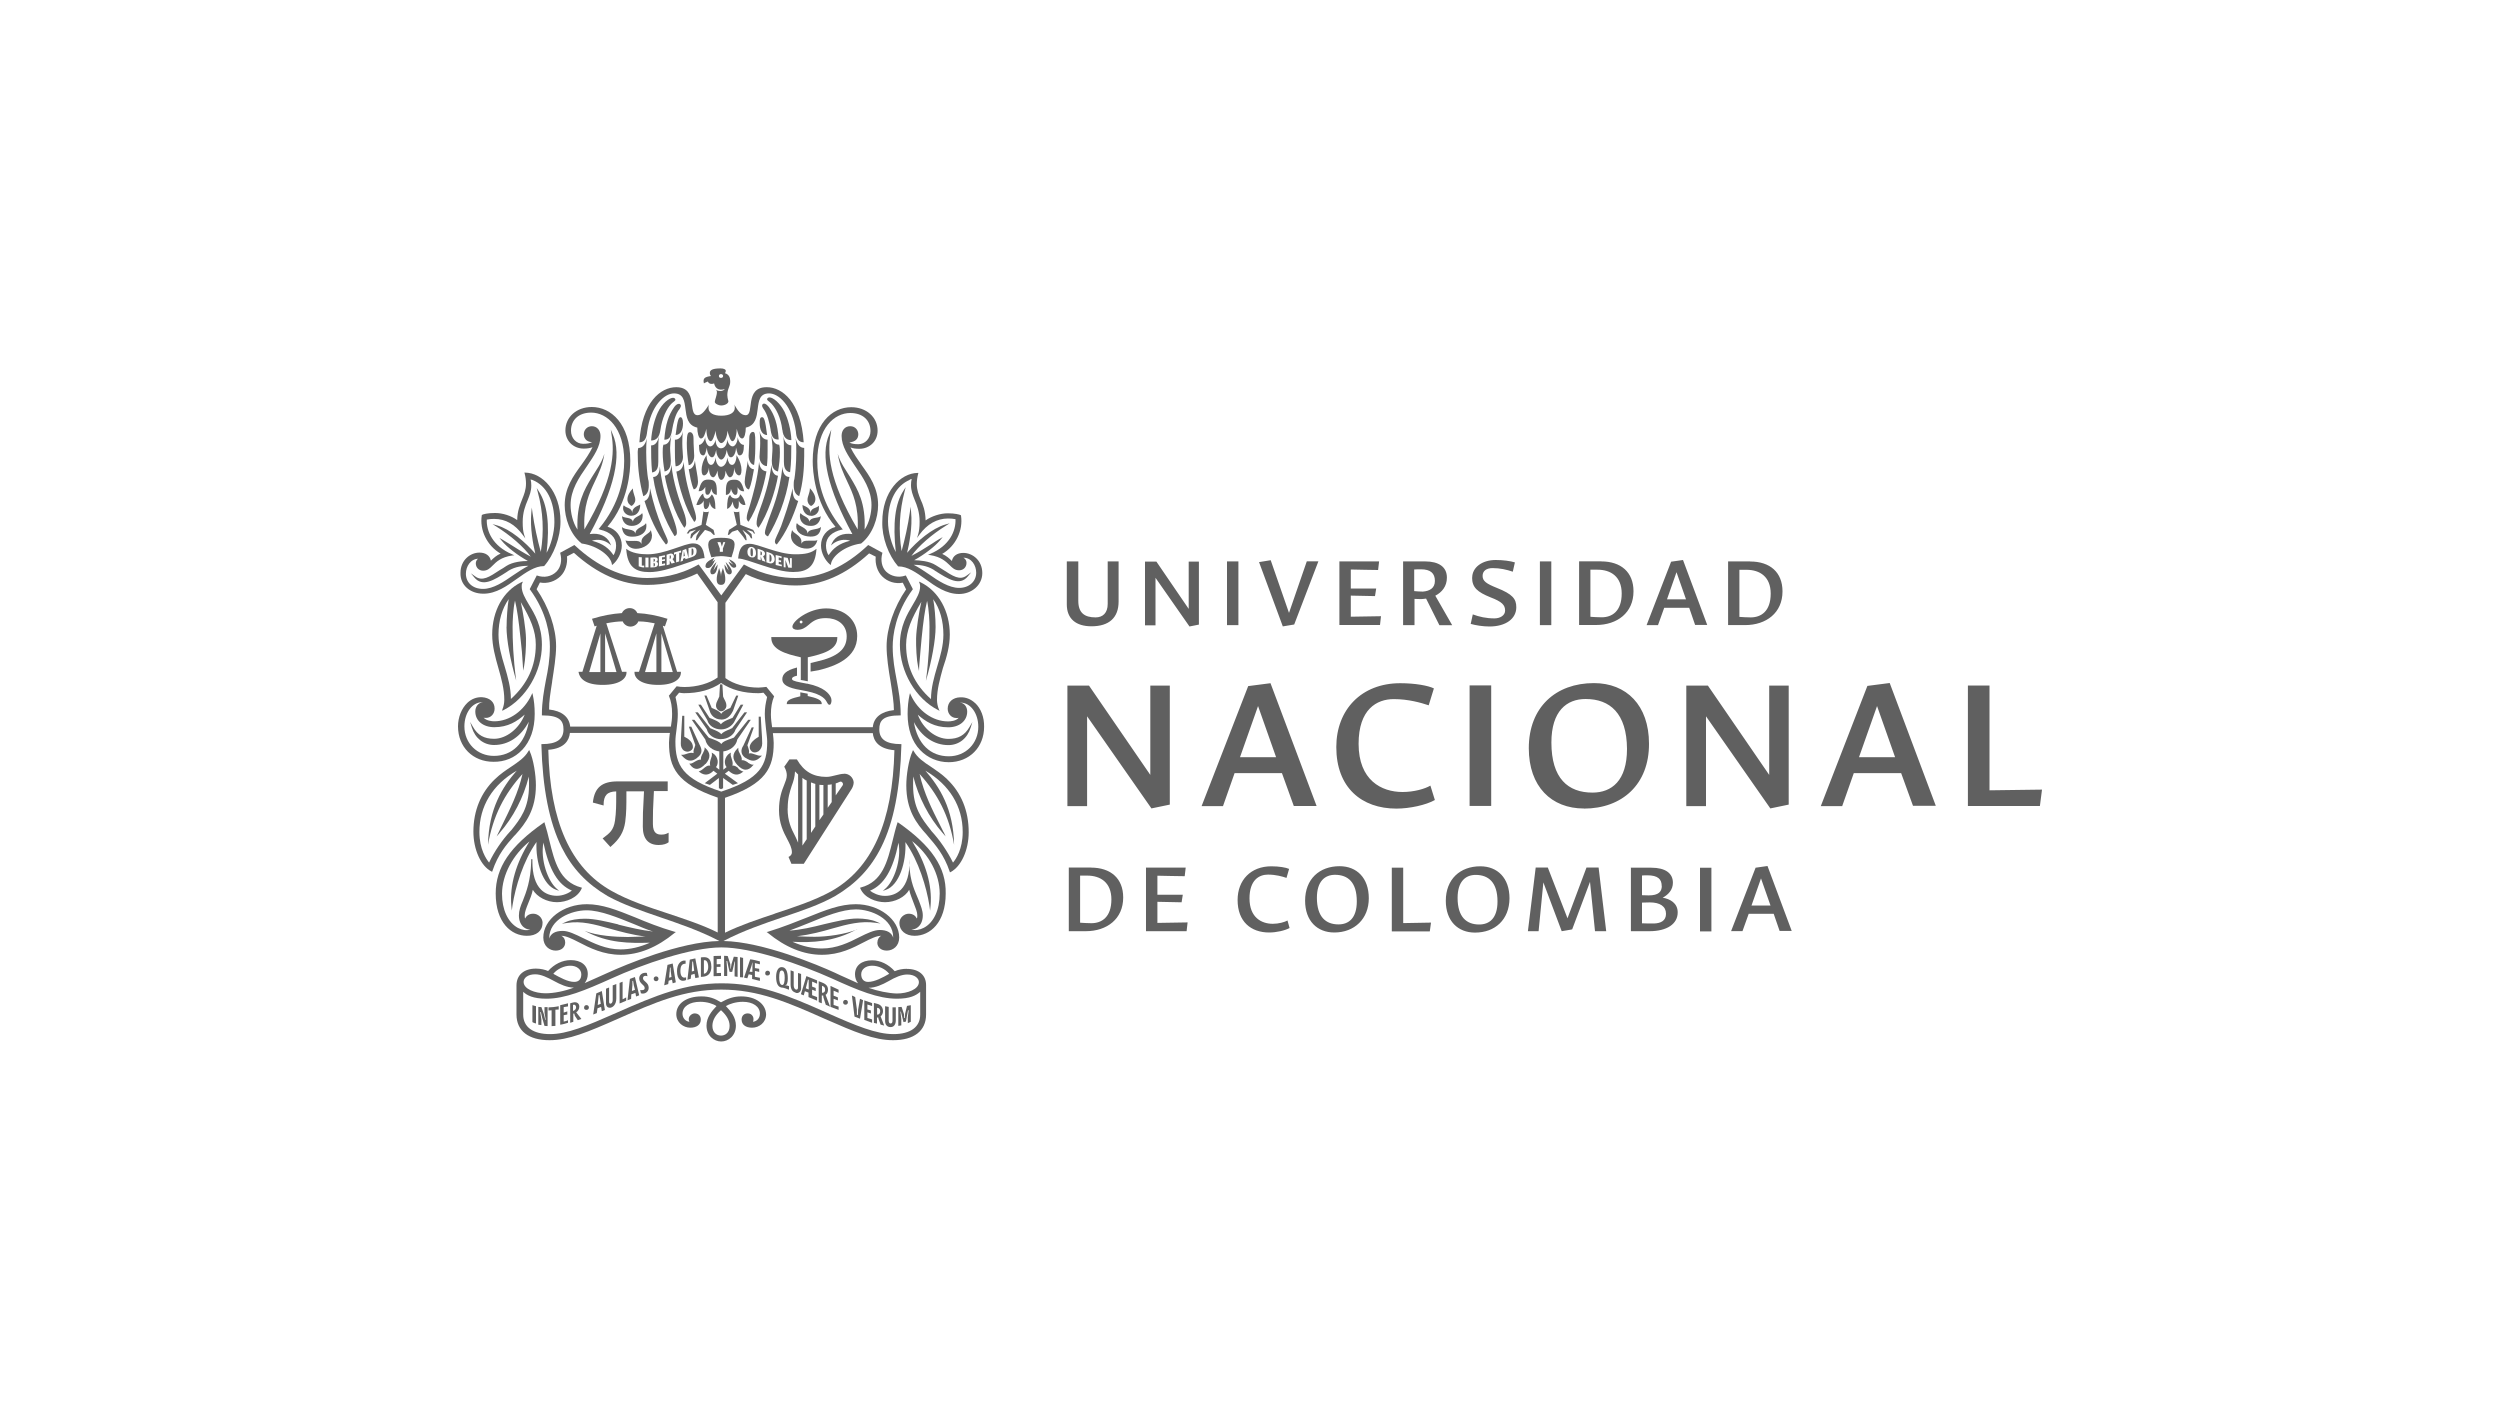 <?xml version="1.0" encoding="UTF-8"?>
<svg id="Capa_1" data-name="Capa 1" xmlns="http://www.w3.org/2000/svg" viewBox="0 0 250 141">
  <defs>
    <style>
      .cls-1 {
        fill: #606060;
      }
    </style>
  </defs>
  <path class="cls-1" d="m106.69,56.14h1.14v3.94c0,1.21.62,1.66,1.73,1.66.71,0,1.21-.43,1.21-1.35v-4.25h1.09v4.02c0,1.59-.93,2.47-2.71,2.47-1.54,0-2.47-.74-2.47-2.19v-4.3Zm12.26,6.51l-3.4-4.87v4.75h-1.05v-6.37h1.14l3.23,4.73v-4.73h1.02v6.3l-.95.19Zm4.89-.14h-1.14v-6.37h1.14v6.37Zm2.07-6.3l1.16-.19,1.83,5.27,1.78-5.16h1.16l-2.42,6.32-1.14.19-2.38-6.44Zm8.01-.07h3.99l-.1.86c-.9-.02-1.83-.02-2.73-.05v1.9h2.54l-.12.76-2.42-.05v2.11l3.02-.05-.1.88h-4.06v-6.37h-.02Zm7.53,3.73v2.64h-1.14v-6.37h2.19c1.38,0,2.19.55,2.19,1.62,0,.88-.5,1.47-1.16,1.81l1.69,2.95h-1.28l-1.33-2.66c-.19.02-.36.05-.52.05-.19,0-.4-.02-.62-.02Zm2.04-1.78c0-.76-.43-1.16-1.4-1.16-.24,0-.45,0-.67.02v2.16c.26.02.52.05.86.05.64-.05,1.21-.31,1.21-1.07Zm3.73-.33c0-1,.97-1.76,2.35-1.76.76,0,1.47.1,1.92.24l-.21.93c-.62-.21-1.28-.36-2.02-.36-.59,0-1,.26-1,.78s.38.78,1.4,1.19c1.62.64,1.97,1.12,1.97,1.95,0,1.14-1.05,1.92-2.68,1.92-.67,0-1.4-.12-1.88-.26l.21-.95c.64.24,1.35.4,2.16.4.57,0,1.07-.29,1.07-.78,0-.55-.29-.88-1.47-1.33-1.28-.52-1.83-.97-1.83-1.97Zm7.91,4.75h-1.14v-6.37h1.14v6.37Zm4.99-6.37c1.97,0,3.23,1.07,3.23,2.99,0,2.14-1.62,3.37-3.75,3.37h-1.69v-6.37h2.21Zm-1.07,5.54c.29.02.74.05,1.12.05,1.02,0,2-.59,2-2.38,0-1.69-1.09-2.38-2.42-2.38h-.71v4.7h.02Zm9.86-.9h-2.49l-.62,1.73h-1.14l2.45-6.34,1.19-.17,2.42,6.49h-1.21l-.59-1.71Zm-1.26-3.56l-.95,2.71h1.9l-.95-2.71Zm7.37-1.07c1.97,0,3.23,1.07,3.23,2.99,0,2.14-1.62,3.37-3.75,3.37h-1.69v-6.37h2.21Zm-1.07,5.54c.29.02.74.05,1.12.05,1.02,0,2-.59,2-2.38,0-1.69-1.09-2.38-2.42-2.38h-.71v4.7h.02Z"/>
  <path class="cls-1" d="m115.15,80.85l-6.44-9.22v8.98h-1.97v-12.05h2.16l6.13,8.93v-8.93h1.95v11.9l-1.83.38Zm13.04-3.54h-4.73l-1.16,3.3h-2.14l4.66-12,2.23-.29,4.61,12.28h-2.28l-1.19-3.3Zm-2.38-6.72l-1.81,5.13h3.61l-1.81-5.13Zm17.68,9.41c-.88.5-2.52.86-3.85.86-3.47,0-6.01-2.09-6.01-6.15,0-3.75,2.52-6.39,6.39-6.39,1.5,0,2.8.24,3.37.52l-.52,1.69c-.78-.26-2.04-.62-3.49-.62-1.71,0-3.52,1.02-3.52,4.47,0,3.64,2.28,4.82,4.4,4.82,1.12,0,2.23-.31,2.78-.64l.45,1.45Zm5.63.59h-2.16v-12.05h2.16v12.05Zm9.27.26c-3.25,0-5.51-2.19-5.51-6.03,0-4.11,2.71-6.51,6.51-6.51,3.25,0,5.51,2.21,5.51,6.06.02,4.06-2.68,6.49-6.51,6.49Zm.17-10.95c-1.9,0-3.42,1.21-3.42,4.35,0,3.59,1.66,5.01,4.11,5.01,1.92,0,3.45-1.19,3.45-4.37-.02-3.56-1.71-4.99-4.13-4.99Zm18.48,10.95l-6.44-9.22v8.98h-1.97v-12.05h2.16l6.13,8.93v-8.93h1.95v11.9l-1.83.38Zm13.07-3.54h-4.73l-1.16,3.3h-2.14l4.66-12.02,2.23-.29,4.61,12.28h-2.28l-1.19-3.28Zm-2.4-6.72l-1.81,5.13h3.61l-1.81-5.13Zm9.08-2.04h2.16v10.48l5.25-.07-.21,1.64h-7.2v-12.05h0Z"/>
  <path class="cls-1" d="m109.09,86.76c1.97,0,3.23,1.07,3.23,2.99,0,2.14-1.62,3.37-3.75,3.37h-1.69v-6.37h2.21Zm-1.07,5.51c.29.02.74.05,1.12.05,1.02,0,2-.59,2-2.38,0-1.69-1.09-2.38-2.42-2.38h-.71v4.7h.02Zm6.56-5.51h3.99l-.1.86c-.9-.02-1.83-.02-2.73-.05v1.9h2.54l-.12.76-2.42-.05v2.11l3.02-.05-.1.88h-4.06v-6.37h-.02Z"/>
  <path class="cls-1" d="m128.96,92.8c-.48.26-1.33.45-2.04.45-1.83,0-3.16-1.09-3.16-3.25,0-2,1.33-3.37,3.37-3.37.78,0,1.47.12,1.78.26l-.26.9c-.4-.14-1.07-.33-1.85-.33-.9,0-1.85.55-1.85,2.38,0,1.92,1.21,2.54,2.33,2.54.59,0,1.19-.17,1.47-.33l.21.76Zm4.47.45c-1.71,0-2.92-1.16-2.92-3.18,0-2.16,1.43-3.45,3.45-3.45,1.71,0,2.92,1.16,2.92,3.21s-1.43,3.42-3.45,3.42Zm.07-5.77c-1,0-1.81.64-1.81,2.3,0,1.9.88,2.66,2.16,2.66,1.02,0,1.83-.62,1.83-2.3,0-1.92-.88-2.66-2.19-2.66Zm5.68-.71h1.14v5.54l2.78-.05-.12.88h-3.8v-6.37Zm8.32,6.49c-1.71,0-2.92-1.16-2.92-3.18,0-2.16,1.43-3.45,3.45-3.45,1.71,0,2.92,1.16,2.92,3.21-.02,2.14-1.45,3.42-3.45,3.42Zm.07-5.77c-1,0-1.81.64-1.81,2.3,0,1.9.88,2.66,2.16,2.66,1.02,0,1.83-.62,1.83-2.3,0-1.92-.9-2.66-2.19-2.66Zm6.77.71l-.48,4.92h-1.07l.78-6.37h1.21l1.97,5.08,1.9-5.08h1.21l.76,6.37h-1.12l-.5-4.94-1.78,4.75h-.05v.02l-1,.17-1.85-4.92Zm8.72-1.43h2.07c1.4,0,2.16.55,2.16,1.5,0,.71-.45,1.19-1.02,1.5.71.12,1.5.52,1.5,1.47,0,1.14-1.05,1.88-2.83,1.88h-1.85v-6.34h-.02Zm3.11,1.83c0-.67-.36-1.07-1.45-1.07-.12,0-.33,0-.52.02v1.97c.24,0,.48.02.67.02,1,0,1.31-.38,1.31-.95Zm.43,2.78c0-.74-.59-1.14-1.62-1.14-.21,0-.52.02-.78.02v2.07c.36.02.78.02,1.19.02.67-.02,1.21-.26,1.21-.97Zm4.54,1.76h-1.14v-6.37h1.14v6.37Zm6.22-1.76h-2.49l-.62,1.73h-1.14l2.45-6.34,1.19-.17,2.42,6.49h-1.21l-.59-1.71Zm-1.26-3.54l-.95,2.71h1.9l-.95-2.71Z"/>
  <g>
    <g>
      <path class="cls-1" d="m94.98,63.46c0-2.35-1.12-4.35-2.92-5.23l-.17-.07.07.17c.05.12.05.21.05.33,0,.57-.33,1.14-.71,1.78-.57.97-1.31,2.16-1.31,4.04,0,2.68,1.57,5.39,3.83,6.53l.14.07-.07-.14c-.12-.29-.19-.64-.19-.95,0-1.05.29-2.09.59-3.18.38-1.09.69-2.21.69-3.35Zm-2.85-3.25c-.24,1.02-.5,2.73-.52,3.61-.02.86.05,2.16.19,2.8l.1.48.02-.48c.07-.97.17-1.95.24-2.78.17-1.71.33-2.87.55-3.75.19.86.24,2.07.24,2.61,0,1.38-.05,3.04-.36,5.39h0c.59-2.02.97-4.09.97-5.39,0-.88-.1-2.07-.24-2.78.67.93,1.02,2.16,1.02,3.56,0,1.07-.31,2.14-.62,3.18-.31,1.05-.62,2.14-.62,3.25-1.66-1.47-2.49-3.3-2.49-5.44.02-1.43.55-2.64,1.52-4.28Z"/>
      <path class="cls-1" d="m82.1,54.55c0,.78.45,1.52.88,1.88l.1.07.02-.12c.12-.76,1.35-1.78,2.95-2.02h.05c1.19-.93,1.71-2.59,1.71-3.85,0-1.71-.83-2.87-1.64-3.99-.4-.57-.81-1.14-1.12-1.78.24.1.52.14.88.14,1.05,0,1.83-.78,1.83-1.81,0-1.35-1.12-2.35-2.64-2.35-1.92,0-3.85,1.66-3.85,5.39,0,.93.17,4.11,2.28,6.58-.9.24-1.45.97-1.45,1.85Zm3.49-10.55c.17-.14.24-.36.24-.57,0-.4-.29-.81-.81-.81s-.86.4-.86.97c0,1.05.67,2,1.35,3.02.81,1.16,1.64,2.38,1.64,3.9,0,.74-.21,1.76-.69,2.45.12-2.66-.67-3.97-1.43-5.23-.43-.71-.97-1.4-1.26-2.35h0c.19,1.14.57,1.95.95,2.76.57,1.21,1.16,2.45,1.05,4.8-2.97-5.04-3.02-7.72-2.71-9.5l.07-.48-.19.45c-.95,2.11-.17,5.46,2.3,10-.95-.14-1.71.19-2.04.9l-.1.24.19-.17c.5-.38,1.16-.5,1.73-.31-1.16.29-1.71.78-2.16,1.45-.17-.24-.26-.59-.26-.97,0-.81.57-1.35,1.59-1.59l.1-.02-.07-.07c-2.07-2.47-2.49-5.04-2.49-6.75,0-3.33,1.71-4.82,3.3-4.82,1.24,0,2.02.71,2.02,1.81,0,.74-.55,1.31-1.21,1.31-.4,0-.71-.05-.9-.17.33-.05.52-.14.64-.24Z"/>
      <path class="cls-1" d="m89.83,56.64h.02c.9,0,1.78.62,2.68,1.26,1.02.74,2.09,1.5,3.37,1.5s2.33-.9,2.33-2.09c0-1.26-.97-2.02-1.9-2.02-.62,0-1.05.31-1.14.81-.26-.26-.55-.52-.97-.71,1.35-.78,2.11-2.35,1.88-3.83v-.02l-.02-.02c-.14-.07-.57-.19-1.31-.19s-1.62.29-2.21.71c-.02-.95-.26-1.57-.5-2.09-.19-.48-.38-.93-.38-1.57,0-.31.05-.67.14-1.02l.02-.07h-.07c-1.73.02-3.54,1.88-3.54,4.89-.05,1.57.62,3.35,1.59,4.47h0Zm1.12-8.67s.05-.02.05-.02c.05-.02.12-.05.17-.05-.05.17-.07.4-.07.62,0,.52.17.97.36,1.45.24.57.5,1.24.5,2.19,0,.57-.05.95-.14,1.26l-.12.38.24-.33c.78-1.07,1.76-1.62,2.87-1.62.29,0,.5.02.74.07.05,1.16-.59,2.66-2.54,3.47l-.21.1.21.02c1.09.17,1.57.64,1.95,1,.29.29.52.52.95.52s.74-.31.74-.74c0-.19-.07-.33-.21-.45-.02-.02-.07-.05-.1-.07.81,0,1.28.76,1.28,1.5,0,.88-.71,1.52-1.71,1.52s-2.07-.69-3.04-1.38c-.48-.33-1-.67-1.5-.93.48,0,1.28.05,2,.5l.14.1c1.31.83,2.45,1.57,3.28.55l.33-.4-.43.31c-.71.55-1.4.07-2.47-.62-.21-.14-.4-.26-.64-.4-.67-.43-1.64-.48-2.16-.5,1.02-.57,2.09-1.38,2.61-2.02l.24-.29-.33.19c-.24.14-.48.29-.71.45-.67.43-1.35.86-2.09,1.24.74-1.02,2.04-2.14,3.45-3.02l.38-.24-.43.12c-1.33.38-2.83,1.66-3.83,2.83.21-.86.55-2.57.4-4.09l-.05-.52-.07.52c-.19,1.33-.5,2.73-.83,3.92-.33-2.04-.21-4.02.31-6.01l.1-.38-.21.33c-.86,1.31-1.09,3.28-.78,6.15-.4-.71-.78-2-.78-3.06.02-2.07.81-3.59,2.19-4.16Z"/>
      <path class="cls-1" d="m70.79,56.8c.24,0,.45-.21.64-.64l.1-.19-.19.12s-.1.05-.12.07c.05-.07.1-.14.14-.24l.1-.17-.17.1c-.52.26-.74.48-.74.76-.02.1.05.19.24.19Z"/>
      <path class="cls-1" d="m97.5,70.3c-.43-.4-.93-.59-1.47-.57-.76.02-1.26.48-1.26,1.14,0,.52.38.93.86.93.1,0,.17,0,.24-.02-.29.33-.83.36-1.07.36-1.52,0-2.99-1.05-3.73-2.66l-.07-.17-.05.19c-.12.57-.19,1.19-.19,1.9,0,1.5.43,2.76,1.26,3.61.74.78,1.76,1.21,2.85,1.21,2.07,0,3.54-1.5,3.54-3.54.02-.95-.31-1.83-.9-2.38Zm-2.66,4.21c1.05,0,1.9-.67,2.23-1.76l.17-.55-.29.5c-.48.83-1.12,1.19-2.11,1.19-1.26,0-2.54-1.02-3.06-2.42.76.67,1.66,1.26,3.04,1.26,1.12,0,1.9-.64,1.9-1.57,0-.5-.31-.88-.74-.9h.07c1,0,1.78,1.07,1.78,2.42,0,1.66-1.26,2.95-2.95,2.95-1.85,0-3.14-1.26-3.49-3.42.76,1.45,2.02,2.3,3.45,2.3Z"/>
      <path class="cls-1" d="m69.7,75.79c.62-.45.48-.9.26-1.31l-.83-1.81h-.24l.64,1.83c-.02.07-.05.14-.07.24-.07.17-.14.38-.1.57-.24-.07-.48,0-.69.07-.14.05-.29.1-.43.1h-.14l.1.1c.29.31.52.48.81.48.21.02.43-.07.69-.26Z"/>
      <path class="cls-1" d="m68.42,75.07c.1.07.21.1.33.1.07,0,.14-.02.21-.05h0c.17-.07.33-.19.33-.43,0-.48-.45-.83-.86-1.02v-2.09h-.21v.05c-.07,1.09-.1,1.71-.12,2.09-.02.36-.02.5-.02.62-.02.31.12.59.33.74Z"/>
      <path class="cls-1" d="m72.12,73.91c.67,0,1.28-.43,1.43-.95l1.16-1.73h-.26l-1.24,1.59c-.07.02-.14.05-.21.1-.36.14-.71.29-.88.5-.14-.21-.52-.36-.86-.5-.07-.02-.17-.07-.24-.1l-1.24-1.59h-.26l1.16,1.69c.14.59.74,1,1.43,1Z"/>
      <path class="cls-1" d="m70.56,76.4h0c.26-.31.4-.59.38-.88-.02-.24-.14-.48-.38-.69l-.1-.1v.14c0,.12-.1.29-.17.45-.12.21-.24.45-.19.64-.21-.02-.43.1-.62.21-.17.1-.31.19-.43.19h-.12l.07.1c.21.29.43.43.69.43h.02c.26-.02.55-.19.83-.5Zm-.29-.29h0Z"/>
      <path class="cls-1" d="m72.12,72.94c.59,0,1.16-.38,1.38-.9l.83-1.57h-.26l-.81,1.31c-.07.02-.14.07-.24.1-.36.14-.74.29-.93.55-.17-.26-.55-.4-.9-.55-.1-.02-.17-.07-.24-.1l-.86-1.31h-.26l.9,1.54c.14.55.71.93,1.38.93Z"/>
      <path class="cls-1" d="m84.41,77.38c-.26,0-.52.07-.81.14-.31.07-.62.17-.95.17-1.35,0-2.26-.55-2.95-1.73l-.02-.02h-.74l-.52.74.02.02c.19.33.24.62.24.83,0,.31-.12.59-.26.95-.24.59-.52,1.33-.52,2.54,0,1.31.45,2.19.81,2.87.26.5.48.9.48,1.35,0,.17-.1.33-.29.43l-.05.02.29.69h1.24l4.8-7.51c.07-.12.19-.38.19-.64-.05-.48-.45-.86-.95-.86Zm-1.24,1.05v1.78l-.4.57v-2.3c.14,0,.29-.02.4-.05Zm.43-.1c.1-.02.19-.07.26-.1.1-.05.17-.07.21-.07.07,0,.14.05.19.12.05.1.05.19,0,.26l-.69,1v-1.21h.02Zm-1.26.17v2.95l-.4.57v-3.54c.17.02.29.02.4.02Zm-.81-.1v4.25l-.43.64v-5.04s.05.02.1.02c.07.05.19.07.33.12Zm-2.76,2.45c0-1.05.21-1.66.4-2.26.17-.45.31-.88.33-1.45l.31.31v6.82c-.1-.24-.19-.45-.31-.69-.36-.69-.74-1.45-.74-2.73Zm1.9-2.8v5.87l-.43.64v-6.77c.14.12.31.21.43.26Z"/>
      <path class="cls-1" d="m72.12,71.13c.26,0,.52-.29.52-.55,0-.24-.07-.4-.19-.62-.05-.1-.1-.19-.14-.31l-.07-1.21h-.24l-.07,1.21c-.05.12-.1.21-.14.31-.12.24-.19.38-.19.62,0,.26.26.55.52.55Z"/>
      <path class="cls-1" d="m72.12,71.96c.64,0,.97-.45,1.19-.9l.52-1.5h-.21l-.59,1.24s-.12.05-.17.07c-.26.12-.59.26-.74.52-.14-.26-.5-.4-.83-.55-.05-.02-.1-.05-.12-.05l-.52-1.24h-.21l.52,1.5c.1.43.48.9,1.16.9Z"/>
      <path class="cls-1" d="m73.86,76.83c-.19-.14-.38-.31-.62-.26.07-.24,0-.48-.07-.69-.05-.17-.12-.33-.1-.5l.02-.12-.12.07c-.24.14-.43.43-.48.74-.02.24.02.48.17.64l-.33.26v-1.83c.62-.07,1.28-.5,1.4-1.19l1.35-1.97h-.26l-1.43,1.78c-.07.02-.17.07-.26.1-.4.14-.86.29-1,.55-.17-.26-.62-.4-1-.55-.1-.02-.19-.07-.26-.1l-1.43-1.78h-.26l1.35,1.97c.14.69.78,1.12,1.4,1.19v1.83l-.33-.26c.14-.17.19-.4.17-.64-.05-.31-.21-.59-.48-.74l-.12-.07.02.12c.02.14-.02.31-.1.5-.07.21-.14.45-.07.69-.24-.07-.48.12-.67.29-.12.1-.24.19-.36.24l-.12.05.1.07c.48.36.93.31,1.38-.14l.38.29-1.26.95.52.17.9-.69v1.02l.21.1.21-.1v-1.02l.97.69.52-.17-1.31-.95.38-.29c.48.45.93.5,1.38.14l.1-.07-.12-.02c-.17-.07-.31-.17-.43-.29Zm-1.73-2.26h0Z"/>
      <path class="cls-1" d="m90.68,96.88c-.4,0-.81.07-1.21.24-.62-.69-1.43-1.09-2.26-1.09-1.07,0-1.71.55-1.71,1.4,0,.36.12.67.31.9-.43-.19-.83-.38-1.26-.57-.33-.14-.69-.31-1.09-.5-1.62-.74-7.18-3.09-11.12-3.16,2.02-1.05,4.04-1.73,5.99-2.4,1.85-.62,3.61-1.21,5.18-2.09,2.09-1.24,3.56-2.78,4.61-4.89,1.26-2.52,1.9-5.87,2.02-10.24v-.07h-.07c-1.45,0-2.14-.48-2.14-1.47,0-.88.36-1.4,2.07-1.4h.07v-.07c0-1.33-.21-2.4-.4-3.45-.19-1.02-.4-2.07-.4-3.35,0-1.12.26-3.37,2-5.73l.02-.02-.71-1.38-.05.02c-.69.24-1.43.07-1.92-.4-.43-.43-.57-1.12-.38-1.83l.02-.05-1.43-.78-.02.02c-2.28,2.16-4.78,3.28-7.25,3.28-1.24,0-3.14-.24-5.11-1.33l-.05-.02-2.26,3.09-2.26-3.09-.05.02c-1.97,1.12-3.87,1.33-5.11,1.33-2.49,0-4.92-1.12-7.25-3.28l-.02-.02-1.43.78.02.05c.19.71.05,1.4-.38,1.83-.5.5-1.24.64-1.92.4l-.05-.02-.71,1.38.02.02c1.73,2.35,2,4.59,2,5.73,0,1.28-.19,2.33-.4,3.35-.19,1.05-.4,2.11-.4,3.45v.07h.07c1.73,0,2.09.55,2.09,1.4,0,1-.69,1.47-2.14,1.47h-.07v.07c.12,4.37.78,7.72,2.02,10.24,1.05,2.11,2.52,3.66,4.61,4.89,1.57.86,3.33,1.45,5.18,2.09,1.95.67,3.94,1.33,5.99,2.4-3.94.07-9.5,2.42-11.12,3.16-.4.17-.74.33-1.07.48-.45.19-.83.38-1.28.57.19-.24.31-.55.31-.9,0-.88-.67-1.4-1.71-1.4-.83,0-1.64.4-2.26,1.09-.29-.12-.71-.24-1.21-.24-1.21,0-1.95.64-1.95,1.69v2.9c0,1.64,1.21,2.57,3.3,2.57,1.9,0,3.83-.81,6.84-2.14,3.71-1.64,6.63-2.92,10.34-2.92s6.65,1.28,10.34,2.92c3.02,1.33,4.94,2.14,6.84,2.14,2.09,0,3.3-.93,3.3-2.57v-2.9c.02-1.02-.71-1.66-1.92-1.66Zm-35.47-28.72c.19-1.24.4-2.49.4-3.54,0-1.81-.74-3.94-1.95-5.7l.33-.67c.76.14,1.52-.1,2.07-.64.48-.48.71-1.21.64-1.97l.69-.36c2.33,2.11,4.8,3.21,7.34,3.21,1.73,0,3.49-.4,4.99-1.14l2.04,2.87v7.53c-.81.59-2.07.95-3.3.95-.26,0-.55-.02-.78-.07h-.02l-.78.95.02.02c.21.52.31,1.07.31,1.78,0,.48-.05.88-.12,1.28h-10.07c-.1-.97-.83-1.57-2.11-1.71-.02-.74.14-1.73.31-2.8Zm32.36-12.5c-.07.76.17,1.5.64,1.97.55.55,1.31.78,2.07.64l.33.67c-1.21,1.76-1.95,3.9-1.95,5.7,0,1.05.19,2.3.4,3.54.17,1.07.33,2.09.33,2.83-1.28.14-2.02.74-2.11,1.71h-10.07c-.05-.4-.12-.81-.12-1.28,0-.71.1-1.26.31-1.78l.02-.02-.78-.95h-.02c-.24.02-.5.07-.78.07-1.24,0-2.52-.36-3.3-.95v-7.53l2.04-2.87c1.5.74,3.28,1.14,4.99,1.14,2.54,0,5.01-1.07,7.34-3.21l.67.33Zm-10.1,35.71c-1.69.57-3.42,1.14-4.97,1.9v-13.49c4.09-1.4,4.87-2.99,4.87-5.49,0-.31-.05-.62-.07-.86,0-.05,0-.1-.02-.12h10c.07.71.5,1.57,2.16,1.71-.17,7.2-2.23,11.81-6.32,14.11-1.69.93-3.71,1.59-5.65,2.23Zm-1.12-22.1l.36.43-.02.1c-.12.5-.21.97-.21,1.59,0,.45.07.97.12,1.5.05.48.12.93.12,1.26,0,2.38-.69,3.73-4.59,5.01-3.9-1.28-4.59-2.64-4.59-5.01,0-.36.05-.78.12-1.26.07-.5.12-1.05.12-1.5,0-.62-.1-1.09-.21-1.59l-.02-.1.36-.43h.02c.17.02.29.05.45.05,1.5,0,2.71-.33,3.73-1.02,1.02.69,2.26,1.02,3.73,1.02.17,0,.31-.02.48-.05h.05Zm-19.36,4.02h10s0,.1-.02.12c-.02.24-.07.55-.07.86,0,2.49.78,4.09,4.87,5.49v13.49c-1.52-.76-3.28-1.33-4.97-1.9-1.95-.64-3.97-1.31-5.65-2.26-4.09-2.3-6.15-6.91-6.32-14.11,1.64-.12,2.09-.97,2.16-1.69Zm-2.42,26.04c-1.09,0-2.21-.43-2.21-1.14,0-.38.4-.76,1.16-.76.57,0,1.19.29,1.92.69.57.31,1.26.64,1.95.64-.93.36-2.02.57-2.83.57Zm.76-1.95c.38-.48,1.09-.81,1.71-.81s1.09.36,1.09.86-.26.76-.71.76c-.64,0-1.45-.45-2.09-.81Zm16.8-2.64c3.09,0,7.89,1.69,11.07,3.11,2.61,1.19,4.61,2.02,6.49,2.02,1.33,0,1.92-.33,2.33-.69v2.28c0,1.24-.97,1.95-2.68,1.95s-3.73-.83-6.6-2.11c-4.04-1.81-6.94-2.97-10.57-2.97s-6.56,1.19-10.57,2.97c-2.97,1.31-4.89,2.11-6.6,2.11s-2.68-.71-2.68-1.95v-2.28c.38.36,1,.69,2.33.69,1.85,0,3.85-.83,6.49-2.02,3.14-1.43,7.96-3.11,11.02-3.11Zm14.73,4.04c.69,0,1.4-.33,1.95-.64.74-.43,1.35-.69,1.92-.69.76,0,1.16.4,1.16.76,0,.71-1.12,1.14-2.21,1.14-.81-.02-1.9-.24-2.83-.57Zm-.74-1.35c0-.5.45-.86,1.09-.86s1.33.33,1.71.81c-.62.36-1.45.81-2.11.81-.43,0-.69-.29-.69-.76Z"/>
      <path class="cls-1" d="m87.73,94.25c0,.48.38.81.95.81.62,0,1.24-.45,1.24-1.31,0-1.81-2-3.33-4.35-3.33-1.54,0-2.99.57-4.82,1.31-1.14.45-2.42.97-3.97,1.45l-.12.02.1.07c1.78,1.47,3.61,2.21,5.42,2.21s3.11-.69,4.21-1.26c.69-.36,1.28-.64,1.73-.64-.24.12-.38.38-.38.67Zm-2.02-1.31h0c-1.19.5-3.04.74-4.25.74-.29,0-1.12-.02-1.76-.05,1.35-.17,2.52-.48,3.54-.78,1.52-.43,2.85-.78,4.32-.57l.5.07-.45-.19c-.43-.19-1.19-.31-1.85-.31-1,0-2.14.29-3.35.57-1.14.29-2.33.57-3.47.64.59-.21,1.24-.48,1.9-.74,1.66-.69,3.37-1.38,4.75-1.38,1.5,0,3.73.9,3.73,2.8v.02c-.17-.5-.62-.76-1.35-.76-.57,0-1.26.33-2.02.71-1.07.55-2.3,1.14-3.75,1.14-.95,0-1.92-.21-2.95-.67,1.95.1,4.13.02,6.46-1.26Z"/>
      <path class="cls-1" d="m74.79,76.24c-.19-.12-.43-.26-.62-.21.05-.21-.07-.43-.17-.64-.1-.17-.17-.33-.17-.48v-.14l-.1.1c-.52.52-.52,1.05,0,1.62h0c.29.31.57.48.83.48h0c.26,0,.5-.14.71-.4l.1-.1h-.14c-.14-.02-.29-.12-.45-.21Zm-.78-.07h0Z"/>
      <path class="cls-1" d="m89.83,82.27l-.07-.05-.02.07c-.19.57-.33,1.19-.48,1.78-.52,2.11-1.02,4.11-3.18,4.68l-.07.02.02.07c.4.95,1.57,1.38,2.47,1.38,1,0,2-.5,2.42-1.24.1.45.29.9.45,1.33.19.48.36.9.36,1.21,0,.14,0,.24-.05.33-.12-.26-.38-.48-.81-.48s-.93.38-.93.93c0,.76.62,1.28,1.52,1.28,1.54,0,3.11-1.31,3.11-4.23.05-2.61-1.4-4.75-4.75-7.1Zm1.12,3.66v.14c.02,1.33-.26,2.3-.86,2.9-.4.4-.95.62-1.59.62s-1.21-.29-1.5-.52c1.4-.59,2.3-2.07,2.85-4.8.31,1.69-.43,3.83-1.33,4.61l-.24.21.29-.1c1.35-.45,2.07-2.78,1.97-4.78,1.33,1.9,2.11,4.51,2.4,6.34l.07.52.05-.52c.17-2.04-.48-4.25-1.85-6.44,1.71,1.35,2.76,3.33,2.76,5.25,0,1.62-.59,2.9-1.59,3.42-.4.21-.86.29-1.24.17.24,0,.45-.07.62-.21.33-.24.52-.69.52-1.19s-.19-.93-.4-1.5c-.33-.86-.9-1.78-.95-3.75l.02-.38h0Z"/>
      <path class="cls-1" d="m60.36,80.49c0-.95.36-1.33,1.26-1.35v.4c0,.9,0,1.69-.12,2.52-.14.97-.55,1.26-1.14,1.71l-.1.07.78.86.05-.05c.88-.76,1.28-1.45,1.43-2.45.12-.9.12-1.71.12-2.64v-.43h1.76c-.12,2.07-.12,2.45-.12,3.54,0,1.21.55,1.83,1.59,1.83.5,0,.81-.14.97-.26l.02-.02v-.95l-.1.05c-.21.1-.36.14-.64.14-.38,0-.83-.12-.83-1.05v-.43c0-.59,0-1.07.1-2.87h1.38v-.97h-5.01c-1.57,0-2.3.62-2.47,2.07v.05l1.07.29v-.05Z"/>
      <path class="cls-1" d="m75.52,75.45c-.21-.07-.43-.17-.64-.1.07-.21,0-.4-.07-.62-.02-.07-.05-.14-.07-.21l.64-1.78h-.21l-.83,1.81c-.31.45-.24.9.14,1.19h0l.02.02s.02.02.05.02h0c.29.19.55.29.76.29.31,0,.55-.17.78-.4l.1-.1h-.17c-.19,0-.33-.07-.5-.12Z"/>
      <path class="cls-1" d="m75.83,73.7c-.29.17-.86.57-.86,1.02,0,.21.14.43.36.5.05.02.12.02.17.02.12,0,.24-.05.36-.12.21-.17.36-.45.36-.76,0-.12,0-.26-.02-.64-.02-.36-.07-.95-.12-2v-.05h-.21v2.02h-.02Z"/>
      <path class="cls-1" d="m94.72,77.92c-.55-.52-1.12-.9-1.62-1.24-.74-.48-1.35-.9-1.73-1.57l-.07-.1-.05.12c-.38.83-.62,2.38-.62,3.4,0,2.47,1,3.8,2.04,4.94l.14.17c.74.86,1.59,1.83,2.16,3.52l.02.07.07-.02c1.07-.57,1.81-2.21,1.81-3.99,0-2.14-.74-3.94-2.16-5.3Zm-.36,5.3c-.1-.21-.21-.43-.31-.62-.86-1.69-1.66-3.28-2.09-5.2,1.81,2,2.95,4.16,3.45,7.08h0c-.07-3.61-1.45-5.77-2.87-7.41,2.4,1.4,3.73,3.56,3.73,6.13,0,1.71-.67,2.71-.97,3.06-.55-1.12-1.33-2.26-2.16-3.16l-.07-.1c-.9-1.14-1.76-2.21-1.76-4.47,0-.31,0-.5.02-.88.52,2.09,1.57,4.09,2.92,5.63l.31.36-.19-.43Z"/>
      <path class="cls-1" d="m52.21,75c.83-.88,1.26-2.11,1.26-3.61,0-.74-.07-1.35-.19-1.9l-.05-.19-.07.17c-.76,1.62-2.21,2.66-3.73,2.66-.24,0-.78-.05-1.07-.36.07.02.14.02.24.02.48,0,.86-.4.86-.93,0-.67-.5-1.09-1.26-1.14-.55-.02-1.05.17-1.47.57-.57.55-.93,1.43-.93,2.35,0,2.07,1.5,3.54,3.54,3.54,1.12.02,2.14-.4,2.87-1.19Zm-4.68-3.85c0,.93.78,1.57,1.9,1.57,1.38,0,2.28-.59,3.04-1.26-.55,1.4-1.83,2.42-3.06,2.42-1,0-1.64-.36-2.11-1.19l-.29-.5.17.55c.33,1.09,1.19,1.76,2.23,1.76,1.43,0,2.68-.83,3.47-2.33-.36,2.14-1.66,3.42-3.49,3.42-1.66,0-2.95-1.26-2.95-2.95,0-1.35.78-2.42,1.78-2.42h.07c-.45.05-.76.43-.76.93Z"/>
      <path class="cls-1" d="m54.26,92.3c0-.55-.48-.93-.93-.93s-.71.24-.81.48c-.05-.07-.05-.17-.05-.33,0-.31.17-.74.36-1.21.17-.4.36-.86.45-1.33.43.71,1.4,1.24,2.42,1.24.9,0,2.07-.43,2.47-1.38l.02-.07-.07-.02c-2.16-.57-2.66-2.57-3.18-4.68-.14-.59-.29-1.19-.48-1.78l-.02-.07-.07.05c-3.37,2.35-4.8,4.49-4.8,7.08,0,2.92,1.57,4.23,3.11,4.23.95.02,1.57-.5,1.57-1.26Zm-1.28-8.2c-1.38,2.19-2.02,4.42-1.85,6.44l.05.52.07-.52c.29-1.85,1.07-4.44,2.4-6.34-.1,2,.62,4.32,1.97,4.78l.29.1-.24-.21c-.9-.78-1.64-2.9-1.33-4.61.57,2.73,1.45,4.21,2.85,4.8-.29.24-.88.52-1.5.52s-1.19-.21-1.59-.62c-.57-.57-.86-1.52-.86-2.8v-.24h-.12v.24c-.05,1.92-.5,3.06-.83,3.9-.24.55-.4,1-.4,1.5s.19.95.52,1.19c.19.14.4.21.62.21-.38.12-.81.05-1.24-.17-1-.55-1.59-1.83-1.59-3.42.02-1.9,1.09-3.9,2.78-5.25Z"/>
      <path class="cls-1" d="m74.12,99.64c-.71,0-1.31.19-2.02.59-.62-.38-1.16-.59-1.95-.59-1.5,0-2.52.71-2.52,1.78,0,.83.71,1.35,1.4,1.35.64,0,1.05-.31,1.05-.81,0-.38-.24-.62-.62-.62-.19,0-.38.12-.5.29-.1.17-.12.36-.02.55-.4-.05-.69-.38-.69-.81,0-.71.69-1.19,1.78-1.19.69,0,1.31.21,1.62.43-.5.52-1,1.14-1,1.95,0,1,.74,1.59,1.47,1.59s1.47-.59,1.47-1.59c0-.81-.5-1.43-1-1.95.33-.21,1-.43,1.69-.43,1.02,0,1.71.48,1.71,1.19,0,.45-.29.76-.69.81.07-.19.07-.38-.02-.55-.1-.19-.29-.29-.5-.29-.38,0-.62.24-.62.62,0,.5.4.81,1.05.81.69,0,1.4-.5,1.4-1.35-.05-1.05-1.05-1.78-2.49-1.78Zm-2.02,1.38c.57.52.86,1.02.86,1.57,0,.67-.43.97-.86.97s-.86-.31-.86-.97c0-.55.29-1.07.86-1.57Z"/>
      <path class="cls-1" d="m62.07,95.48c1.83,0,3.64-.74,5.42-2.21l.1-.07-.12-.02c-1.54-.45-2.83-.97-3.97-1.45-1.83-.74-3.28-1.31-4.82-1.31-2.35,0-4.35,1.52-4.35,3.33,0,.86.62,1.31,1.24,1.31.57,0,.95-.33.95-.81,0-.31-.14-.55-.38-.67.45,0,1.05.29,1.73.64,1.09.57,2.47,1.26,4.21,1.26Zm-.24-3.04c-1.21-.29-2.35-.57-3.35-.57-.69,0-1.43.12-1.85.31l-.45.19.5-.07c1.47-.24,2.78.14,4.32.57,1.05.29,2.21.62,3.54.78-.64.02-1.47.05-1.76.05-1.21,0-3.11-.12-4.32-.62h0c2.35,1.28,4.56,1.24,6.53,1.19-1.02.45-1.97.67-2.95.67-1.45,0-2.68-.62-3.75-1.14-.78-.38-1.45-.71-2.02-.71-.74,0-1.19.26-1.35.76v-.02c0-1.92,2.23-2.8,3.73-2.8,1.38,0,3.09.71,4.75,1.38.67.29,1.31.55,1.9.74-1.14-.12-2.3-.4-3.47-.69Z"/>
      <path class="cls-1" d="m51.55,83.46c1.02-1.14,2.04-2.47,2.04-4.94,0-1.02-.24-2.57-.62-3.4l-.05-.12-.07.1c-.38.67-1.02,1.09-1.73,1.57-.5.33-1.07.71-1.62,1.24-1.4,1.33-2.16,3.16-2.16,5.25,0,1.78.74,3.45,1.81,3.99l.07.02.02-.07c.57-1.69,1.4-2.64,2.16-3.49l.14-.14Zm-1.59-.17c1.35-1.54,2.4-3.54,2.92-5.63.02.4.02.57.02.88,0,2.26-.86,3.33-1.76,4.47l-.07.07c-.86.93-1.64,2.07-2.16,3.18-.29-.36-.97-1.35-.97-3.06,0-2.57,1.31-4.73,3.73-6.13-1.43,1.64-2.8,3.8-2.87,7.41h0c.5-2.9,1.64-5.08,3.45-7.08-.43,1.9-1.24,3.49-2.07,5.18-.1.21-.21.43-.31.64l-.21.43.31-.36Z"/>
      <path class="cls-1" d="m50.22,71.08l.14-.07c2.26-1.16,3.83-3.85,3.83-6.53,0-1.88-.71-3.06-1.31-4.04-.38-.64-.71-1.21-.71-1.78,0-.12,0-.24.05-.33l.07-.17-.17.07c-1.81.88-2.9,2.87-2.9,5.23,0,1.14.31,2.26.62,3.35.31,1.09.59,2.11.59,3.18,0,.31-.07.67-.19.95l-.02.14Zm.43-8.41c0,1.31.38,3.37.97,5.39h0c-.31-2.35-.36-4.02-.36-5.39,0-.57.05-1.78.24-2.61.21.88.38,2.07.55,3.75h0c.1.83.19,1.81.24,2.78l.02.48.1-.45c.12-.64.21-1.95.19-2.8-.02-.88-.29-2.59-.52-3.61.97,1.66,1.5,2.87,1.5,4.25,0,2.14-.83,3.94-2.49,5.44,0-1.12-.31-2.21-.62-3.25-.31-1.02-.62-2.09-.62-3.18,0-1.4.36-2.61,1.02-3.56-.12.71-.21,1.92-.21,2.78Z"/>
      <path class="cls-1" d="m56.47,50.51c0,1.26.52,2.92,1.71,3.85h.05c1.59.24,2.83,1.26,2.95,2.02l.02.12.1-.07c.43-.36.88-1.12.88-1.88,0-.88-.55-1.62-1.43-1.88,2.11-2.47,2.28-5.65,2.28-6.58,0-3.73-1.95-5.39-3.85-5.39-1.52,0-2.64,1-2.64,2.35,0,1.02.78,1.81,1.83,1.81.36,0,.64-.05.88-.14-.31.64-.71,1.21-1.12,1.78-.83,1.14-1.66,2.3-1.66,4.02Zm3.52,2.45c1.05.24,1.62.78,1.62,1.59,0,.38-.1.74-.26.97-.43-.64-.97-1.14-2.16-1.45.59-.19,1.24-.07,1.73.31l.19.17-.1-.24c-.33-.71-1.09-1.05-2.04-.9,2.47-4.54,3.23-7.91,2.3-10l-.19-.45.07.48c.31,1.78.26,4.49-2.71,9.5-.12-2.35.48-3.59,1.05-4.8.38-.81.78-1.62.95-2.76h0c-.29.95-.83,1.64-1.26,2.35-.76,1.26-1.54,2.59-1.43,5.23-.48-.71-.69-1.71-.69-2.45,0-1.52.83-2.73,1.64-3.9.69-1.02,1.35-1.97,1.35-3.02,0-.57-.36-.97-.86-.97s-.81.4-.81.81c0,.24.1.43.24.57.12.1.31.21.59.21-.21.12-.5.17-.9.17-.69,0-1.21-.57-1.21-1.31,0-1.09.78-1.81,2.02-1.81,1.59,0,3.3,1.52,3.3,4.82,0,1.71-.43,4.28-2.49,6.75l-.07.07.12.05Z"/>
      <path class="cls-1" d="m48.34,59.37c1.28,0,2.33-.76,3.37-1.5.9-.64,1.78-1.26,2.68-1.26h.02l.02-.02c.95-1.09,1.62-2.87,1.62-4.44,0-3.02-1.81-4.87-3.54-4.89h-.07l.02.07c.1.36.14.71.14,1.02,0,.64-.19,1.09-.38,1.57-.21.55-.48,1.14-.5,2.09-.59-.43-1.45-.71-2.21-.71s-1.19.12-1.31.19l-.02.02v.02c-.24,1.47.52,3.04,1.88,3.83-.4.17-.71.45-.97.71-.1-.5-.52-.81-1.14-.81-.93,0-1.9.76-1.9,2.02-.05,1.21.95,2.09,2.28,2.09Zm-.55-3.49c-.12.12-.21.26-.21.45,0,.43.31.74.74.74s.67-.24.95-.52c.38-.38.83-.83,1.95-1l.21-.02-.21-.1c-1.95-.81-2.59-2.33-2.54-3.47.24-.05.45-.07.74-.07,1.14,0,2.09.55,2.87,1.62l.24.33-.12-.38c-.1-.31-.14-.69-.14-1.26,0-.97.26-1.62.5-2.19.19-.48.36-.9.36-1.45,0-.24-.02-.45-.07-.62.05.02.12.05.17.05.02,0,.05.02.05.02,1.38.57,2.16,2.09,2.16,4.21,0,1.09-.38,2.35-.78,3.06.33-2.87.07-4.85-.78-6.15l-.21-.33.1.38c.55,2,.64,3.97.31,6.01-.33-1.19-.64-2.59-.83-3.92l-.07-.52-.05.52c-.14,1.52.19,3.21.4,4.09-1-1.14-2.49-2.45-3.85-2.83l-.43-.12.38.24c1.4.88,2.71,2,3.45,3.02-.71-.38-1.4-.81-2.07-1.24-.24-.14-.5-.31-.74-.45l-.33-.19.24.29c.52.64,1.59,1.45,2.61,2.02-.52,0-1.5.07-2.16.5-.21.14-.43.29-.64.4-1.07.71-1.76,1.16-2.47.64l-.43-.31.33.4c.83,1.02,1.97.29,3.28-.55l.14-.1c.71-.45,1.52-.5,2-.5-.5.26-1,.59-1.5.93-.97.67-2,1.38-3.04,1.38s-1.71-.64-1.71-1.52c0-.74.48-1.5,1.28-1.5.02-.05-.02-.05-.05,0Z"/>
      <path class="cls-1" d="m79.73,62.98c.45,0,.76-.17,1.14-.5.48-.43.9-.67,1.73-.67,1.05,0,2.07.57,2.07,1.83s-.88,2.04-3.02,2.52l-.59.14v.86l.81-.14c1.64-.4,3.85-1.21,3.85-3.42,0-1.62-1.28-2.76-3.11-2.76-1.73,0-3.37,1.26-3.37,1.83,0,.19.21.31.5.31Zm.24-.78c0-.1.07-.14.14-.14.1,0,.14.07.14.14,0,.1-.07.14-.14.14-.07,0-.14-.05-.14-.14Z"/>
      <path class="cls-1" d="m80.7,68.37l-.62-.12c-.74-.14-.88-.24-.88-.36s.07-.21.45-.31h.05v-.83l-.07.02c-.97.26-1.4.62-1.4,1.16s.57.86,1.83,1.07l.62.12c1.62.33,1.88.86,2.02,1.12.07.12.12.24.26.24s.19-.29.19-.43c0-.07-.02-.24-.1-.38-.14-.26-.57-.95-2.35-1.31Z"/>
      <path class="cls-1" d="m80.77,69.61v-.24l-.74-.14v.4c-.83.19-1.35.36-1.35.71v.07h3.49v-.07c0-.36-.55-.55-1.4-.74Z"/>
      <path class="cls-1" d="m60.27,68.49c1.76,0,2.38-.67,2.38-1.24v-.07h-.45l-1.57-4.85c.62-.12,1.16-.19,1.64-.19.1.26.4.52.78.52s.69-.26.78-.52c.67,0,1.28.12,1.64.19l-1.57,4.85h-.45v.07c0,.57.62,1.24,2.38,1.24,1.66,0,2.26-.64,2.26-1.24v-.07h-.38l-1.43-4.61.21.07.26-.76-.07-.02c-1-.31-1.95-.5-2.95-.55-.12-.29-.4-.5-.76-.5-.33,0-.64.19-.78.5-1,.07-1.9.24-2.92.55l-.07.02.26.76.21-.07-1.43,4.61h-.38v.07c.12.62.71,1.24,2.4,1.24Zm-1.35-1.28l1.12-3.87v3.87h-1.12Zm1.59,0v-3.87l1.14,3.87h-1.14Zm3.99,0l1.14-3.87v3.87h-1.14Zm1.64,0v-3.87l1.14,3.87h-1.14Z"/>
      <path class="cls-1" d="m80.04,67.99l.74.14v-2.4c1.5-.33,2.95-.74,2.95-1.95v-.07h-6.6v.07c0,1.19,1.45,1.62,2.95,1.95v2.26h-.02Z"/>
      <path class="cls-1" d="m81.65,54.88c-.55.43-1.09.55-2.14.55-1.73,0-3.68-1.05-4.54-1.05-.74,0-1.05.43-1.16,1.47.93,0,3.61,1.35,5.51,1.35,1.4,0,2.21-.5,2.33-2.33Zm-6.51.86c-.29-.07-.4-.29-.4-.55,0-.33.19-.52.43-.5.33.07.43.33.43.64,0,.31-.21.48-.45.4Zm1.07.33l-.14-.45v.4l-.31-.1v-1.05l.31.1c.31.1.43.21.43.4,0,.12-.07.21-.19.24l.24.57-.33-.12Zm.74.26l-.31-.1v-1.07l.33.12c.36.12.5.36.5.67-.02.33-.29.43-.52.38Zm1.24.31l-.62-.14v-1l.59.14v.19l-.29-.1v.29l.24.02v.19l-.24-.07v.24l.31.07v.17Zm1,.14l-.36-.02-.29-.78.02.76-.19-.02v-1l.4.07.24.76-.02-.74h.19v.97Z"/>
      <path class="cls-1" d="m65.5,56.47c0-.12-.07-.19-.14-.19v.36c.07.02.14-.05.14-.17Z"/>
      <path class="cls-1" d="m76.95,55.43v.74c.12.02.21-.02.21-.29,0-.33-.1-.4-.21-.45Z"/>
      <polygon class="cls-1" points="68.39 55.09 68.35 55.64 68.49 55.59 68.39 55.09"/>
      <path class="cls-1" d="m64.95,57.21c1.9,0,4.59-1.4,5.51-1.4-.12-1.05-.43-1.47-1.16-1.47-.88,0-2.8,1.09-4.54,1.09-.76,0-1.59-.12-2.14-.55.12,1.83.93,2.33,2.33,2.33Zm3.66-2.35l.24.95v-1l.31-.07c.31-.07.5.07.5.36,0,.33-.14.5-.5.62l-.31.1-.31.1-.02-.14-.21.1-.02.19-.24.1.21-1.14.36-.14Zm-1.21.4l.71-.21v.21l-.19.02v.86l-.31.1v-.86l-.21.1v-.21Zm-.74.21l.33-.1c.24-.07.4.1.4.29,0,.1-.07.21-.14.24l.24.36-.33.1-.19-.33v.4l-.31.1v-1.05h0Zm-.74.17l.57-.12v.19l-.29.02v.24l.29-.07v.19l-.29.02v.29l.31-.07v.19l-.62.12v-1h.02Zm-.88.12l.33-.02c.24-.02.4.02.4.21,0,.12-.1.24-.21.24.12,0,.24.02.24.21s-.12.31-.36.33l-.4.02v-1Zm-.5,0h.31v.97h-.31v-.97Zm-.67-.05l.31.02v.83h.24v.19c-.19,0-.43-.07-.55-.12v-.93Z"/>
      <path class="cls-1" d="m76.05,55.12v.4c.1.02.14-.02.14-.14.02-.12-.02-.21-.14-.26Z"/>
      <path class="cls-1" d="m67.09,55.69c0-.1-.02-.19-.12-.14v.36c.1-.05.12-.1.12-.21Z"/>
      <path class="cls-1" d="m65.5,56.02c0-.1-.07-.14-.14-.14v.31c.07-.02.14-.07.14-.17Z"/>
      <path class="cls-1" d="m75.17,54.83c-.12-.02-.12.14-.12.4,0,.19,0,.36.12.4.12.02.12-.14.12-.36s0-.43-.12-.45Z"/>
      <path class="cls-1" d="m70.82,54.45c0,.36.19.93.31,1.28.31-.07.74-.12.97-.12.31,0,.74.07,1.05.12.12-.36.31-.93.31-1.28,0-.5-.36-.67-1.35-.67-.93,0-1.28.17-1.28.67Zm1.52-.24h.19l-.24.64v.33h-.31v-.33l-.24-.64h.31l.14.45.14-.45Z"/>
      <path class="cls-1" d="m69.35,55.16c0-.31-.07-.31-.19-.31v.71c.14-.07.19-.14.19-.4Z"/>
      <path class="cls-1" d="m64.47,98.81c0,.19-.21.24-.45.19l.07.33c.36.12.78-.12.78-.55,0-.55-.57-.64-.57-.95,0-.24.21-.29.45-.21l-.07-.33c-.43-.07-.76.19-.76.55,0,.55.55.62.55.97Z"/>
      <path class="cls-1" d="m66.87,98.07l.33-.1.07.36.31-.1-.31-1.88-.52.14-.33,2.04.4-.12.05-.36Zm.1-.9l.02-.4.07-.02.02.4.07.55-.24.07.05-.59Z"/>
      <path class="cls-1" d="m65.61,98.12c.14,0,.24-.1.24-.24s-.1-.24-.24-.24-.24.1-.24.24.1.24.24.24Z"/>
      <path class="cls-1" d="m56.8,102.02c-.12.07-.33.12-.43.14v-.64l.36-.07v-.31l-.36.12v-.55l.43-.07v-.31c-.24.07-.5.12-.78.19v1.95c.21-.02.57-.12.78-.19v-.26Z"/>
      <path class="cls-1" d="m63.14,99.43l.4-.14.07.36.31-.12-.43-1.83-.5.19-.24,2.14.36-.14.02-.45Zm.1-.88v-.45l.07-.02.07.45.12.45-.31.12.05-.55Z"/>
      <polygon class="cls-1" points="54.45 101.26 54.57 101.99 54.52 101.99 54.4 101.45 54.14 100.71 53.83 100.69 53.83 102.47 54.14 102.51 54.14 101.94 54.02 101.21 54.09 101.21 54.21 101.75 54.45 102.59 54.76 102.61 54.76 100.71 54.45 100.71 54.45 101.26"/>
      <path class="cls-1" d="m57.3,101.37l.12-.02.07.24.29.43.36-.12-.52-.67c.19-.12.31-.33.31-.57,0-.31-.24-.52-.67-.4l-.24.07v1.95l.31-.1v-.81h-.02Zm0-.88c.19-.07.31.07.31.24,0,.12-.07.31-.31.36v-.59Z"/>
      <path class="cls-1" d="m68.61,98.02v-.29c-.31.12-.57-.07-.57-.62,0-.5.14-.74.52-.74v-.31c-.5-.07-.86.36-.86,1.05,0,.93.48,1.09.9.9Z"/>
      <path class="cls-1" d="m58.65,100.99c.14,0,.24-.1.24-.24s-.1-.24-.24-.24-.24.1-.24.24c-.02.14.07.24.24.24Z"/>
      <polygon class="cls-1" points="62.62 99.74 62.26 99.93 62.26 98.17 61.96 98.29 61.96 100.35 62.62 100.07 62.62 99.74"/>
      <path class="cls-1" d="m60.96,100.78c.31,0,.67-.31.67-.93v-1.45l-.36.14v1.47c0,.24-.12.36-.24.36-.07,0-.12-.07-.12-.19v-1.43l-.31.12v1.47c0,.24.12.43.36.43Z"/>
      <path class="cls-1" d="m59.75,100.83l.36-.14.07.43.31-.12-.31-1.9-.55.24-.31,2.11.36-.14.07-.48Zm.12-1.31l.07-.02.07.45.07.43-.31.12.1-.97Z"/>
      <path class="cls-1" d="m55.18,102.61l.36-.02v-1.62c.07,0,.33-.02.33-.02v-.33c-.29.07-.78.12-1.02.12v.31l.31-.02v1.59h.02Z"/>
      <path class="cls-1" d="m84.55,100.47c.14,0,.24-.1.24-.24s-.1-.24-.24-.24-.24.1-.24.24.1.24.24.24Z"/>
      <polygon class="cls-1" points="83.86 100.66 83.36 100.5 83.36 99.88 83.79 100.04 83.79 99.74 83.36 99.57 83.36 99.07 83.86 99.28 83.86 98.97 83.05 98.59 83.05 100.69 83.86 100.99 83.86 100.66"/>
      <polygon class="cls-1" points="86 101.87 86.31 100.02 86 99.88 85.81 100.99 85.79 101.52 85.69 101.47 85.69 100.95 85.52 99.71 85.19 99.55 85.45 101.66 86 101.87"/>
      <path class="cls-1" d="m82.2,99.55h.12l.02.19.24.74.43.19-.45-1.19c.19-.1.24-.36.24-.5,0-.31-.12-.55-.62-.74l-.31-.12v2.09l.31.12v-.78h.02Zm0-.97c.19.07.31.14.31.4,0,.24-.19.33-.31.29v-.69Z"/>
      <polygon class="cls-1" points="87.21 101.94 86.74 101.8 86.74 101.23 87.09 101.35 87.09 101.04 86.74 100.95 86.74 100.45 87.21 100.61 87.21 100.31 86.43 100.04 86.43 101.99 87.21 102.28 87.21 101.94"/>
      <path class="cls-1" d="m89.06,102.71c.31,0,.52-.24.52-.67v-1.31h-.33v1.38c0,.19-.12.24-.19.24-.12,0-.19-.1-.19-.31v-1.35l-.36-.07v1.4c-.02.5.24.69.55.69Z"/>
      <polygon class="cls-1" points="90.13 101.9 90.04 101.16 90.09 101.16 90.35 102.21 90.59 102.16 90.8 101.04 90.87 101.02 90.78 101.73 90.78 102.32 91.08 102.18 91.08 100.52 90.7 100.59 90.51 101.37 90.49 101.8 90.42 101.8 90.4 101.42 90.16 100.69 89.83 100.71 89.83 102.59 90.13 102.54 90.13 101.9"/>
      <path class="cls-1" d="m80.37,99.55l.12-.43.36.14v.45l.86.36v-.36l-.5-.19v-.55l.36.14v-.31l-.36-.14v-.5l.5.21v-.33l-1.07-.43-.55,1.81.29.12Zm.33-1.19l.1-.4.07.02v.97l-.29-.12.12-.48Z"/>
      <path class="cls-1" d="m87.71,101.75h.12l.02.14.21.57.36.1-.36-.93c.12-.07.24-.29.24-.5,0-.36-.19-.64-.55-.74l-.36-.1v2l.31.07v-.62Zm0-.97c.19,0,.31.14.31.33,0,.24-.12.36-.31.36v-.69Z"/>
      <path class="cls-1" d="m53.24,102.21c.1.07.19.1.36.14v-1.73l-.36-.1v1.69Z"/>
      <polygon class="cls-1" points="72.1 97.29 71.67 97.31 71.67 96.69 72.05 96.69 72.05 96.41 71.67 96.43 71.67 95.91 72.1 95.89 72.1 95.58 71.36 95.6 71.36 97.62 72.1 97.6 72.1 97.29"/>
      <polygon class="cls-1" points="72.72 96.96 72.65 96.1 72.72 96.1 72.84 96.69 72.96 97.19 73.22 97.19 73.34 96.69 73.46 96.15 73.5 96.15 73.46 97 73.46 97.64 73.76 97.69 73.76 95.7 73.38 95.67 73.15 96.41 73.08 96.88 73.05 96.88 73.03 96.41 72.77 95.6 72.41 95.58 72.41 97.6 72.72 97.6 72.72 96.96"/>
      <path class="cls-1" d="m69.13,97.48l.33-.1.07.43.36-.07-.36-1.9-.55.12-.24,2.02.33-.1.05-.4Zm.1-1.33h.07l.12.93-.24.07.05-1Z"/>
      <path class="cls-1" d="m71.13,96.65c0-.74-.33-.97-.83-.93l-.21.02v1.95l.24-.02c.43-.05.81-.29.81-1.02Zm-.74-.62c.24-.07.43.19.43.67,0,.36-.19.67-.43.67v-1.33Z"/>
      <polygon class="cls-1" points="74.31 95.79 74 95.72 74 97.72 74.31 97.74 74.31 95.79"/>
      <path class="cls-1" d="m79.56,99.28c.29.1.55-.12.55-.43v-1.45l-.31-.1v1.47c0,.12-.07.21-.19.19-.14-.02-.24-.19-.24-.43v-1.38l-.31-.12v1.45c.02.48.19.69.5.78Z"/>
      <path class="cls-1" d="m78.28,98.78h.07l.55.19v-.36l-.24-.07-.19.07c.24-.12.31-.36.31-.74,0-.74-.19-1.16-.62-1.16-.36,0-.55.43-.55.97,0,.67.19,1.09.67,1.09Zm-.1-1.73c.21,0,.29.33.29.71,0,.43-.07.74-.24.74-.24,0-.31-.36-.31-.74,0-.45.05-.71.26-.71Z"/>
      <path class="cls-1" d="m76.76,97.55c.14,0,.24-.1.24-.24s-.1-.24-.24-.24-.24.1-.24.24c0,.17.07.24.24.24Z"/>
      <path class="cls-1" d="m74.88,97.43l.33.07v.4l.78.19v-.31l-.5-.1v-.59l.43.1v-.31l-.43-.07v-.5l.5.12v-.29c-.24-.07-.74-.19-.97-.21l-.62,1.83.33.07.14-.4Zm.26-.81l.1-.36h.02l-.02.36v.57l-.29-.02.19-.55Z"/>
    </g>
    <path class="cls-1" d="m64.26,51.62c0,.55-.43.97-1.09.97-.55,0-.93-.36-.97-.97.31.24.97.07,1.09.55.07-.5.67-.5.93-.86.05.14.05.19.05.31Z"/>
    <path class="cls-1" d="m64.64,52.62c0,.67-.62,1.05-1.4,1.05-.62,0-.97-.24-1.05-.97.36.36,1.24.12,1.35.67,0-.62.86-.67,1.05-1.05.05.05.05.17.05.31Z"/>
    <path class="cls-1" d="m63.17,51.58c-.5,0-.86-.36-.86-.74,0-.12,0-.19.07-.31.24.31.78.19.86.78-.07-.62.67-.74.78-.86.02.62-.31,1.12-.86,1.12Z"/>
    <path class="cls-1" d="m65.19,53.6c0,.78-.86,1.28-1.59,1.28-.55,0-.93-.31-1.05-.86.1.1.31.07.93.07.24,0,.55,0,.67.31v-.24c0-.62.86-.78.93-1.16.05.21.12.4.12.59Z"/>
    <path class="cls-1" d="m63.17,50.6c-.19-.07-.43-.31-.43-.67s.24-.78.55-1.09c0,.5.24.78.24,1.16,0,.29-.24.52-.36.59Z"/>
    <path class="cls-1" d="m76.69,38.72c1.52,0,3.42,1.47,3.68,5.51-.55,0-.74-.43-.78-1.09-.36-2.57-1.71-3.8-2.68-3.8-1.9,0-.36,2.99-2.33,3.42,0,.5-.12,1.09-.36,1.09-.31,0-.43-.55-.55-.97,0,.67-.19,1.24-.43,1.24-.19,0-.36-.55-.5-1.05,0,.62-.31,1.24-.62,1.24-.24,0-.55-.62-.55-1.24-.12.5-.31,1.05-.5,1.05-.24,0-.43-.55-.43-1.24-.12.43-.24.97-.55.97-.24,0-.36-.62-.36-1.09-1.95-.43-.43-3.42-2.33-3.42-.97,0-2.33,1.24-2.68,3.8-.07.67-.24,1.09-.78,1.09.24-4.04,2.14-5.51,3.68-5.51,2.26,0,1.09,2.8,2.14,2.8.43,0,.78-.5,1.16-1.09-.07.12-.07.24-.07.36,0,.5.5.78,1.28.78.86,0,1.35-.31,1.35-.78,0-.12,0-.24-.07-.36.36.62.67,1.09,1.16,1.09.93,0-.17-2.8,2.09-2.8Z"/>
    <path class="cls-1" d="m64.45,50.1c.31-.12.55-.43.55-1.28.36,1.66.74,2.76,1.16,3.8.31.78.62,1.28.62,1.52,0,.19-.07.24-.19.31-.9-1.12-1.64-2.76-2.14-4.35Z"/>
    <path class="cls-1" d="m66.04,43c-.1.74-.43,1.05-.93,1.05.07-1.09.36-2.14.67-2.8.43-.93,1.16-1.47,1.52-1.47.12,0,.24.07.24.19s-.19.19-.43.43c-.45.48-.9,1.4-1.07,2.61Z"/>
    <path class="cls-1" d="m65.12,44.54c.31,0,.62-.19.78-.93-.07.5-.07.93-.07,1.35v1.24c0,.43-.07.97-.62,1.05-.1-1-.1-1.92-.1-2.71Z"/>
    <path class="cls-1" d="m65.31,47.7c.36,0,.67-.31.67-1.05.31,2.76,1.05,4.28,1.4,5.32.19.55.31.97.31,1.28,0,.19-.07.31-.24.36-.9-1.43-1.83-3.71-2.14-5.92Z"/>
    <path class="cls-1" d="m66.35,44.47c.31,0,.62-.19.78-.97-.07.55-.12.97-.12,1.28,0,.43.07.97.07,1.28,0,.5-.07.97-.62,1.09-.12-.67-.19-1.28-.19-1.9,0-.29,0-.55.07-.78Z"/>
    <path class="cls-1" d="m67.21,43c-.12.74-.31.97-.78.97.12-1.59.43-2.45.97-3.23.12-.19.31-.36.5-.36.07,0,.19.07.19.19s-.07.19-.12.31c-.45.52-.64,1.45-.76,2.11Z"/>
    <path class="cls-1" d="m66.47,47.58c.36-.07.62-.36.67-1.09.19,1.78.78,3.54,1.24,4.7.19.5.24.86.24,1.16,0,.19-.07.31-.19.43-.9-1.28-1.71-3.73-1.95-5.2Z"/>
    <path class="cls-1" d="m67.52,43.97c.36,0,.67-.31.78-.86-.07.5-.07.86-.07,1.24,0,.55.07,1.05.07,1.35,0,.55-.36.93-.74.93-.07-.62-.07-1.09-.07-1.59v-1.07h.02Z"/>
    <path class="cls-1" d="m68.06,41.72c.12,0,.24.19.24.62,0,.55-.19,1.16-.74,1.16.19-1.54.31-1.78.5-1.78Z"/>
    <path class="cls-1" d="m67.63,47.16c.31-.07.67-.24.74-.97.12,1.78.62,3.3.93,4.4.19.55.31.93.31,1.24,0,.12-.07.31-.19.36-.86-1.28-1.54-3.54-1.78-5.01Z"/>
    <path class="cls-1" d="m69.35,43.81c0,.78.07,1.4.07,1.78,0,.55-.31.93-.55.93-.12-.78-.19-1.47-.19-2.21,0-.93.12-1.09.31-1.09.17-.02.36.17.36.59Z"/>
    <path class="cls-1" d="m69.58,54.02l.07-.43.36-.62-.67.55-.19.31h-.12l.07-.43.5-.43-.62.19-.12.19h-.19l.24-.36,1.24-.5.19-1.35c.07.07.12.07.24.07.19,0,.24,0,.31-.07l-.31,1.35.78.5.12.5h-.12l-.31-.31-.55-.19-.55.67-.24.36h-.14Z"/>
    <path class="cls-1" d="m68.87,46.92c.24,0,.55-.24.62-.86.07.62.31,1.66.31,2.09s-.19.78-.43.78c-.26-.55-.38-1.4-.5-2.02Z"/>
    <path class="cls-1" d="m70.32,49.37c0,.24.12.5.36.5.19,0,.36-.19.5-.43.24.24.36.67.36,1.47-.31-.07-.55-.36-.55-.74-.07.5-.24.74-.43.74-.12,0-.19-.19-.19-.43v-.43c-.07.24-.43.55-.74.43.21-.57.45-1,.69-1.12Z"/>
    <path class="cls-1" d="m70.82,47.96c.67,0,.86.24.86,1.16v.36c-.31,0-.5-.31-.55-.62-.07.43-.24.62-.36.62-.19,0-.24-.12-.24-.43v-.36c-.24.43-.5.43-.67.43.21-.93.45-1.16.95-1.16Z"/>
    <path class="cls-1" d="m72.1,44.83c.36,0,.62-.36.62-.86.12.5.36.67.55.67.24,0,.5-.43.5-.93.07.43.31.78.62.78,0,.67-.12,1.05-.43,1.05-.19,0-.24-.31-.36-.78,0,.5-.24.97-.5.97-.19,0-.31-.19-.43-.74-.07.55-.31.97-.55.97-.19,0-.5-.43-.5-.97-.12.55-.24.74-.43.74-.24,0-.5-.5-.5-.97-.12.5-.19.78-.36.78-.31,0-.43-.36-.43-1.05.24,0,.55-.36.62-.78,0,.5.24.93.5.93.19,0,.43-.19.55-.67-.02.5.21.86.52.86Z"/>
    <path class="cls-1" d="m72.1,46.68c.31,0,.62-.43.62-.93.12.5.24.74.5.74.24,0,.43-.43.43-.97.36.55.5,1.09.5,1.47,0,.43-.12.55-.24.55-.19,0-.43-.24-.5-.78,0,.67-.19.97-.43.97-.12,0-.31-.24-.43-.67,0,.55-.19.93-.43.93-.19,0-.36-.36-.36-.93-.12.43-.31.67-.43.67-.24,0-.43-.31-.43-.97-.07.55-.31.78-.5.78-.12,0-.24-.12-.24-.55,0-.36.12-.93.5-1.47,0,.55.19.97.43.97s.36-.24.5-.74c-.05.5.26.93.5.93Z"/>
    <path class="cls-1" d="m70.6,56.61c0-.24.21-.45.71-.71-.12.24-.24.36-.43.55.36-.24.31-.19.5-.31-.24.55-.45.62-.57.62s-.21-.05-.21-.14Z"/>
    <path class="cls-1" d="m71.03,57.16c0-.24.19-.55.62-.97-.12.36-.19.5-.31.86.19-.31.31-.43.43-.62-.07.86-.33,1-.52,1-.12.02-.21-.07-.21-.26Z"/>
    <path class="cls-1" d="m72.1,58.49c-.24,0-.43-.12-.43-.55,0-.31.07-.57.24-1.14.07.24.19.5.19.86,0-.36.12-.62.19-.86.19.55.24.83.24,1.14,0,.43-.19.55-.43.55Z"/>
    <path class="cls-1" d="m72.74,39.55c0,.29.1.52.1.57,0,.24-.36.43-.74.43-.24,0-.62-.19-.62-.36,0-.19.21-.62.21-.97,0-.07,0-.12-.07-.24.12.1.29.12.43.12s.36-.07.43-.19c-.74.21-1-.21-1.07-.57-.29.12-.55.02-.62-.19-.12.07-.29.1-.4.19-.12-.52.07-.64.71-.74-.1-.1-.12-.21-.12-.31,0-.31.33-.45,1.09-.45.33,0,.55.12.5.29,0,.12-.07.12-.07.19.4.12.52.45.52.78.02.59-.29.71-.29,1.45Zm-.64-1.76c.12,0,.21-.07.21-.19s-.1-.19-.21-.19-.21.07-.21.19c0,.14.1.19.21.19Z"/>
    <path class="cls-1" d="m72.96,57.44c-.19,0-.45-.14-.52-1,.12.19.24.31.43.62-.12-.36-.19-.5-.31-.86.43.43.62.74.62.97,0,.17-.1.26-.21.26Z"/>
    <path class="cls-1" d="m73.76,48.7v.36c0,.31-.07.43-.24.43-.12,0-.31-.19-.43-.62,0,.31-.19.62-.5.62v-.36c0-.93.19-1.16.86-1.16.5,0,.74.24.97,1.16-.19,0-.43,0-.67-.43Z"/>
    <path class="cls-1" d="m73.88,50.03v.43c0,.24-.07.43-.19.43-.19,0-.36-.24-.43-.74-.07.36-.31.67-.55.74,0-.78.07-1.24.31-1.4.12.31.36.36.55.36.24,0,.43-.19.43-.43.24.19.43.5.55,1.05-.24.14-.62-.17-.67-.43Z"/>
    <path class="cls-1" d="m74.55,54.02l-.24-.36-.55-.67-.55.19-.31.31h-.12l.12-.5.78-.5-.31-1.35c.07.07.12.07.31.07.12,0,.19,0,.24-.07l.12,1.35,1.28.5.19.36h-.12l-.12-.19-.62-.19.5.43.07.43h-.12l-.19-.31-.67-.55.36.62.07.43h-.14Z"/>
    <path class="cls-1" d="m73.41,56.78c-.12,0-.33-.07-.57-.62.19.12.12.07.5.31-.19-.19-.31-.31-.43-.55.5.24.71.45.71.71-.02.07-.07.14-.21.14Z"/>
    <path class="cls-1" d="m75.4,46.92c-.12.62-.24,1.47-.5,2.02-.24,0-.43-.36-.43-.78s.24-1.47.31-2.09c0,.62.38.86.62.86Z"/>
    <path class="cls-1" d="m76.64,47.16c-.24,1.47-.93,3.73-1.78,5.01-.12-.07-.19-.24-.19-.36,0-.31.12-.67.31-1.24.31-1.09.78-2.64.93-4.4.05.74.43.93.74.97Z"/>
    <path class="cls-1" d="m74.93,43.81c0-.43.19-.62.36-.62.19,0,.24.19.24,1.09,0,.74,0,1.4-.12,2.21-.24,0-.55-.36-.55-.93,0-.36.07-.97.07-1.76Z"/>
    <path class="cls-1" d="m77.8,47.58c-.24,1.47-1.05,3.92-1.95,5.2-.12-.12-.19-.24-.19-.43,0-.31.07-.67.24-1.16.43-1.16,1.05-2.95,1.24-4.7.05.74.29,1.05.67,1.09Z"/>
    <path class="cls-1" d="m76.21,41.72c.19,0,.31.24.5,1.78-.55,0-.74-.62-.74-1.16-.02-.43.05-.62.24-.62Z"/>
    <path class="cls-1" d="m76.76,43.97v1.05c0,.5,0,.97-.07,1.59-.36,0-.74-.36-.74-.93,0-.31.07-.78.07-1.35,0-.36,0-.74-.07-1.24.12.59.43.88.81.88Z"/>
    <path class="cls-1" d="m77.07,43c-.12-.67-.31-1.59-.74-2.14-.07-.12-.12-.19-.12-.31s.12-.19.19-.19c.19,0,.36.19.5.36.55.78.86,1.66.97,3.23-.5.02-.69-.21-.81-.95Z"/>
    <path class="cls-1" d="m78.94,47.7c-.31,2.21-1.24,4.47-2.14,5.94-.19-.07-.31-.19-.31-.36,0-.31.19-.74.36-1.28.36-1.05,1.09-2.57,1.4-5.32.02.74.33,1.02.69,1.02Z"/>
    <path class="cls-1" d="m78.23,43c-.14-1.24-.62-2.14-1.09-2.64-.24-.24-.43-.31-.43-.43s.12-.19.24-.19c.36,0,1.05.55,1.52,1.47.31.67.62,1.71.67,2.8-.48.02-.83-.29-.9-1.02Z"/>
    <path class="cls-1" d="m77.92,44.47c.07.24.07.5.07.78,0,.62-.07,1.24-.19,1.9-.55-.12-.62-.62-.62-1.09,0-.31.07-.86.07-1.28,0-.31-.07-.74-.12-1.28.17.78.48.97.78.97Z"/>
    <path class="cls-1" d="m79.82,50.1c-.5,1.59-1.24,3.23-2.14,4.35-.12-.07-.19-.12-.19-.31,0-.24.31-.74.62-1.52.36-1.05.78-2.14,1.16-3.8-.02.86.17,1.16.55,1.28Z"/>
    <path class="cls-1" d="m79.13,44.54c0,.78,0,1.71-.12,2.68-.55-.07-.62-.62-.62-1.05v-1.24c0-.43,0-.86-.07-1.35.14.76.5.95.81.95Z"/>
    <path class="cls-1" d="m79.09,53.6c0-.19.07-.36.12-.62.07.36.93.55.93,1.16v.24c.12-.31.43-.31.67-.31.62,0,.83.02.93-.07-.12.55-.5.86-1.05.86-.74.02-1.59-.48-1.59-1.26Z"/>
    <path class="cls-1" d="m80.42,44.78v.86c0,1.16-.12,2.68-.5,3.97-.31-.12-.55-.43-.55-1.09,0-.19,0-.43.07-.62.07-.43.19-1.47.19-2.68,0-.43,0-.93-.07-1.4.19.78.55.97.86.97Z"/>
    <path class="cls-1" d="m79.63,52.62c0-.12,0-.24.07-.31.19.36,1.05.43,1.05,1.05.12-.55.97-.31,1.35-.67-.07.74-.43.97-1.05.97-.81-.02-1.43-.38-1.43-1.05Z"/>
    <path class="cls-1" d="m79.99,51.62c0-.12,0-.19.07-.31.24.36.86.36.86.86.19-.5.86-.31,1.16-.55-.07.62-.43.97-.97.97-.69.02-1.12-.4-1.12-.97Z"/>
    <path class="cls-1" d="m81.11,51.58c-.55,0-.88-.5-.86-1.09.12.12.86.24.78.86.07-.62.62-.5.86-.78v.31c0,.33-.31.71-.78.71Z"/>
    <path class="cls-1" d="m81.11,50.6c-.19-.07-.36-.31-.36-.62,0-.36.24-.67.24-1.16.31.31.55.74.55,1.09,0,.38-.26.62-.43.69Z"/>
    <path class="cls-1" d="m63.83,44.8c.31,0,.67-.19.86-.97-.07.5-.07.97-.07,1.4,0,1.24.12,2.26.19,2.68.07.19.07.43.07.62,0,.67-.24.97-.55,1.09-.36-1.28-.55-2.8-.55-3.97-.02-.31-.02-.62.05-.86Z"/>
  </g>
</svg>